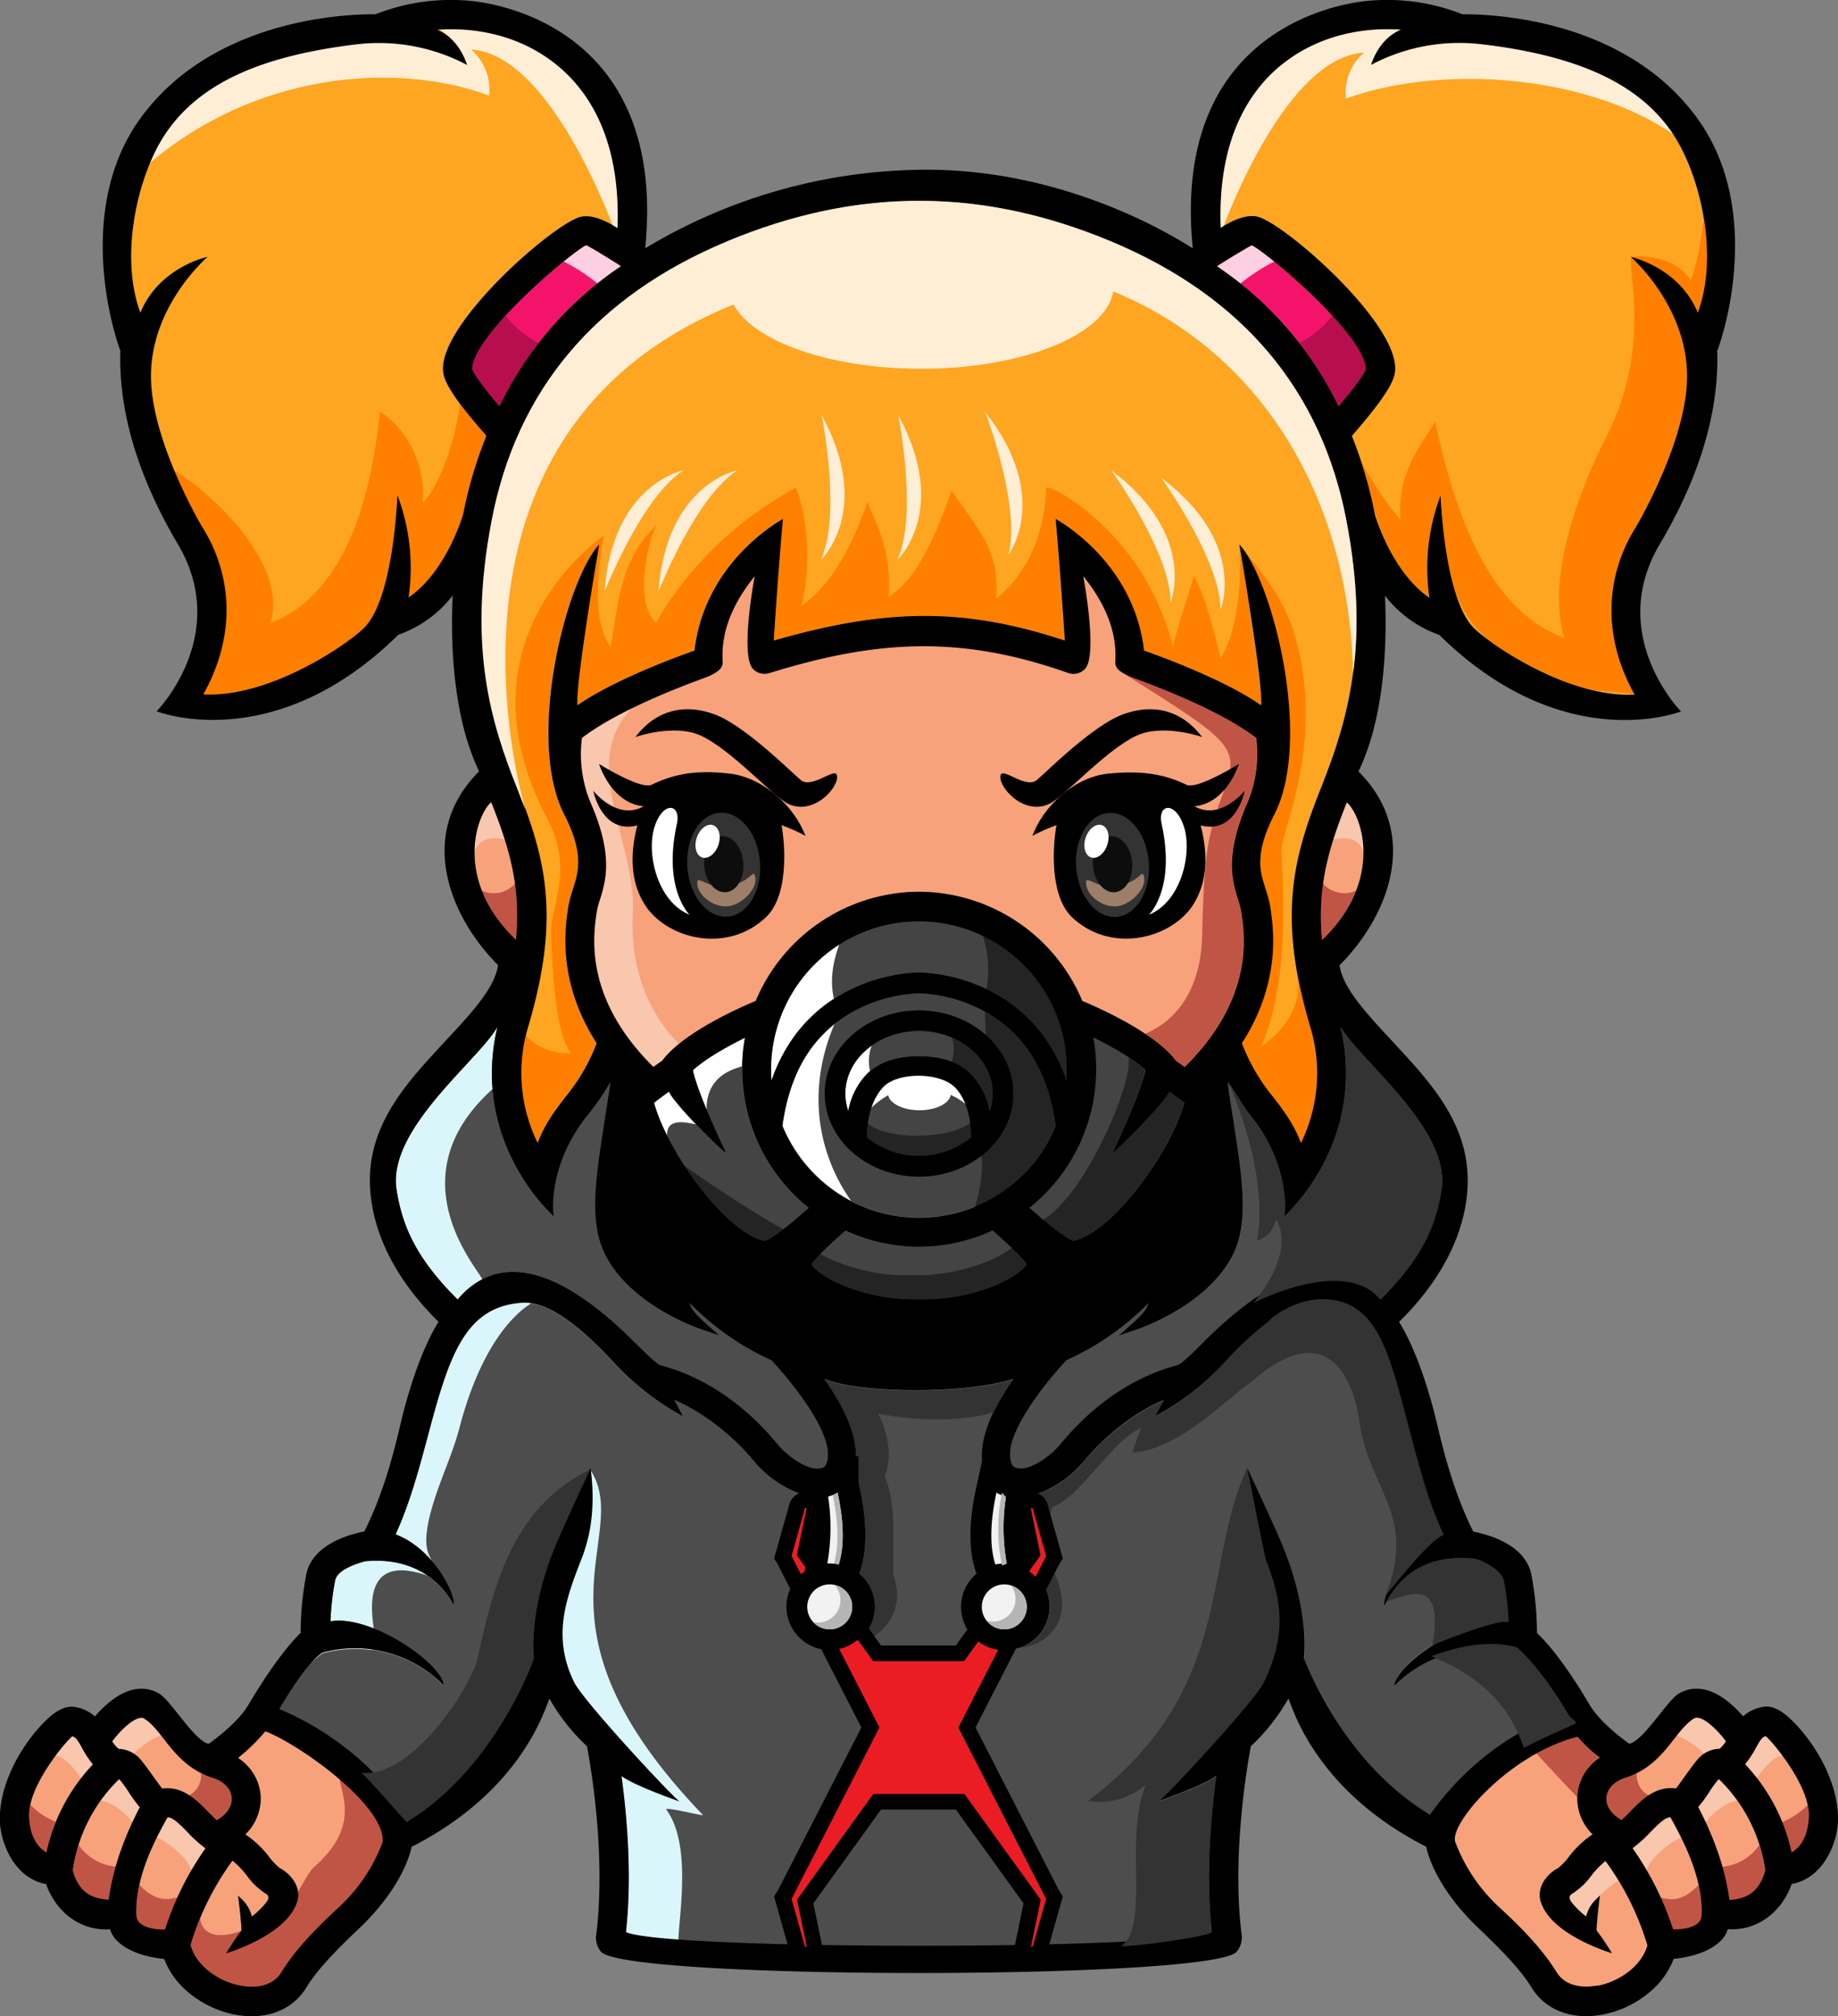 <svg id="Layer_1" data-name="Layer 1" xmlns="http://www.w3.org/2000/svg" viewBox="0 0 466.78 512"><rect x="0" y="0" width="466.78" height="512" fill="#808080" stroke="none"/><defs><style>.cls-1{fill:#f7a27a;}.cls-2{fill:#c15545;}.cls-3{fill:#f9c6ae;}.cls-4{fill:#daf6fb;}.cls-5{fill:#444;}.cls-6{fill:#fff;}.cls-7{fill:#242424;}.cls-8{fill:#fea621;}.cls-9{fill:#ffeed6;}.cls-10{fill:#ff8000;}.cls-11{fill:#4d4d4d;}.cls-12{fill:#f2f2f2;}.cls-13{fill:#b5b5b5;}.cls-14{fill:#f4136b;}.cls-15{fill:#fdd0e1;}.cls-16{fill:#b70e50;}.cls-17{fill:#333;}.cls-18{fill:#9d7e69;}.cls-19{fill:#0d0d0d;}.cls-20{fill:#ec1c24;}</style></defs><path class="cls-1" d="M43.46,444c-1.11-2-1.57-2.67-2.48-3-1.14.73-11.4,12.51-11,20.51.23,4.44,1.77,7.46,4.39,9A47.2,47.2,0,0,1,46.2,448.11,25,25,0,0,1,43.46,444Z" transform="translate(-22.61 -0.06)"/><path class="cls-2" d="M30.29,458.36a11.74,11.74,0,0,0-.3,3.12c.23,4.44,1.77,7.46,4.39,9a46.76,46.76,0,0,1,2.4-7.78A18.57,18.57,0,0,1,30.29,458.36Z" transform="translate(-22.61 -0.06)"/><path class="cls-3" d="M43.46,444c-1.11-2-1.57-2.67-2.48-3a31.32,31.32,0,0,0-4.24,4.91c2.38-.09,6.34,5.42,6.48,5.7.89-1.11,2.23-2.68,3-3.47A25,25,0,0,1,43.46,444Z" transform="translate(-22.61 -0.06)"/><path class="cls-3" d="M83.09,481.46l0-.13c.1.53,2.59,1.75,3.49,5.4,1.43-1,4.11-3.68,4.19-4.57a1.09,1.09,0,0,0-.59-1.18,17.92,17.92,0,0,1-4.88-4.59,22.1,22.1,0,0,0-3.62-3.76c-.91,1.25-2.09,3-3.35,5A21.86,21.86,0,0,1,83.09,481.46Z" transform="translate(-22.61 -0.06)"/><path class="cls-4" d="M117.42,419a31.9,31.9,0,0,0-13,.82c-1.28,1.13-6.45,4.23-13.24,15.72-.49.81-1.31,1.12-1.91,1.9.73.57,4.17,1.35,9.89,4.37C100.1,441,96.94,427.18,117.42,419Z" transform="translate(-22.61 -0.06)"/><path class="cls-1" d="M55.25,455.13a27,27,0,0,0-2.37-3.22,40,40,0,0,0-11.8,23.21c1.59,5.89,5.3,7.22,9.12,7.43,1.25-9.73,5.44-18.82,7.93-23.53A32.36,32.36,0,0,1,55.25,455.13Z" transform="translate(-22.61 -0.06)"/><path class="cls-3" d="M55.25,455.13a27,27,0,0,0-2.37-3.22,37.86,37.86,0,0,0-4.68,5.41c2.86.43,6.09,2.89,8,5.49.68-1.45,1.32-2.73,1.88-3.79A32.36,32.36,0,0,1,55.25,455.13Z" transform="translate(-22.61 -0.06)"/><path class="cls-2" d="M42.56,468.55a39.12,39.12,0,0,0-1.48,6.57c1.59,5.89,5.3,7.22,9.12,7.43A56.14,56.14,0,0,1,52,474.09,12.82,12.82,0,0,1,42.56,468.55Z" transform="translate(-22.61 -0.06)"/><path class="cls-1" d="M70.24,465.38c-2.55-2.61-3.87-3.73-5.08-3.78-2.34,4.29-8.44,14.8-7.9,25,.18,3.31,5.52,3.55,7.22,3.49A77.37,77.37,0,0,1,74.8,469.48,32.81,32.81,0,0,1,70.24,465.38Z" transform="translate(-22.61 -0.06)"/><path class="cls-3" d="M70.24,465.38c-2.55-2.61-3.87-3.73-5.08-3.78-.68,1.24-1.66,3-2.7,5.09,1.82.63,7.61,4.59,8.76,8.39,1.28-2.2,2.52-4.09,3.58-5.6A32.81,32.81,0,0,1,70.24,465.38Z" transform="translate(-22.61 -0.06)"/><path class="cls-2" d="M58,478.71a29.62,29.62,0,0,0-.74,7.91c.18,3.31,5.52,3.55,7.22,3.49a70.54,70.54,0,0,1,3.17-8.19,16,16,0,0,1-2.07.37C62.61,482.6,60.12,480.94,58,478.71Z" transform="translate(-22.61 -0.06)"/><path class="cls-1" d="M52.68,444.18a7.44,7.44,0,0,1,5.11,2.2c1.4,1.3,5.28,7.14,6,7.89,5.18-.74,8.91,3.07,11.71,5.94.7.71,1.4,1.43,2.11,2.07,2.53-1.49,3.93-3.58,3.78-5.73s-1.94-4.07-4.76-5c-6.31-2-9.72-6.4-12.46-9.91-1.69-2.16-3.14-4-5-5.18s-5.79,2.59-8.16,5.8A10,10,0,0,0,52.68,444.18Z" transform="translate(-22.61 -0.06)"/><path class="cls-3" d="M59.22,436.48c-1.7-1.05-5.79,2.59-8.16,5.8a10,10,0,0,0,1.62,1.9,7,7,0,0,1,3.84,1.2,22.87,22.87,0,0,1,6.95-4.64A17.87,17.87,0,0,0,59.22,436.48Z" transform="translate(-22.61 -0.06)"/><path class="cls-2" d="M81.42,456.55c-.16-2.21-1.94-4.07-4.76-5a20,20,0,0,1-3-1.22,5.75,5.75,0,0,1-3,5.63,28.67,28.67,0,0,1,4.82,4.23c.7.71,1.4,1.43,2.11,2.07C80.17,460.79,81.57,458.7,81.42,456.55Z" transform="translate(-22.61 -0.06)"/><path class="cls-2" d="M437.8,483.5c.41,9.48-22,13.17-22.77,13.39,1.06,1.39,1.66,3.69,2.46,5,2.71,4.45,9.19,4,11.46,3.52C433.71,504.48,447.66,499.35,437.8,483.5Z" transform="translate(-22.61 -0.06)"/><path class="cls-5" d="M256.54,272.84c-.14,0-1,0-1.15,0a11.81,11.81,0,0,0-8.86,3.7c-3.49,3.48-3.82,9.43-3.74,12.4a21,21,0,0,0,26.42,0c.08-3-.25-8.92-3.74-12.4A12,12,0,0,0,256.54,272.84Z" transform="translate(-22.61 -0.06)"/><path class="cls-6" d="M265.47,276.54c-3.63-4.21-14.24-5.71-18.94,0a14.64,14.64,0,0,0-2.84,5c.43-.25,5.29-5.68,12.43-5.28,7.82.44,11.5,4.09,11.85,4.29A13.64,13.64,0,0,0,265.47,276.54Z" transform="translate(-22.61 -0.06)"/><path class="cls-7" d="M269.21,288.94a21,21,0,0,1-26.42,0,26.8,26.8,0,0,1,.14-3.63c5.21,4.56,22.17,4.08,26.71-.67A31.27,31.27,0,0,0,269.21,288.94Z" transform="translate(-22.61 -0.06)"/><path class="cls-5" d="M216.86,315.18c.37-.09,2-.69,7.13-4.94,1.51-1.25,2.95-2.49,4-3.44a45,45,0,0,1-16.26-43.19c-4.85,2.38-10.12,5.42-13.23,8.25,1.45,6.48,8.42,21,8.42,21-.43.22-13.31-12.62-14.46-15.57-1.3,1-2.77,2-3.8,2.84,1.57,5.68,5.54,13.24,10.66,20.15C205.63,308.75,212.16,314.3,216.86,315.18Z" transform="translate(-22.61 -0.06)"/><path class="cls-6" d="M211.06,270.84a44.18,44.18,0,0,1,.7-7.23c-4.85,2.38-10.12,5.42-13.23,8.25a92.19,92.19,0,0,0,3.58,11.32C201.29,273.39,208.79,271.6,211.06,270.84Z" transform="translate(-22.61 -0.06)"/><path class="cls-7" d="M196.44,296.09c.92,1.4,1.89,2.8,2.91,4.18,6.28,8.48,12.81,14,17.51,14.91.3-.07,1.43-.49,4.7-3C219.83,311.62,202.84,300.93,196.44,296.09Z" transform="translate(-22.61 -0.06)"/><path class="cls-6" d="M199.36,285.6c-3.2-3.37-6.33-6.93-6.87-8.32-1.3,1-2.77,2-3.8,2.84a47.37,47.37,0,0,0,3.34,8.33C191.78,283.6,197.48,285.26,199.36,285.6Z" transform="translate(-22.61 -0.06)"/><path class="cls-5" d="M256,233.89a37.69,37.69,0,0,0-37.55,37.69c0,1,0,1.94.11,2.9a42.93,42.93,0,0,1,5-10.12A37.9,37.9,0,0,1,237.31,252a43.16,43.16,0,0,1,18.51-5h.36a43.16,43.16,0,0,1,18.51,5,37.9,37.9,0,0,1,13.78,12.37,42.93,42.93,0,0,1,5,10.12c.07-1,.11-1.92.11-2.9A37.69,37.69,0,0,0,256,233.89Z" transform="translate(-22.61 -0.06)"/><path class="cls-6" d="M235.72,239.88a37.77,37.77,0,0,0-17.27,31.7c0,1,0,1.94.11,2.9a42.93,42.93,0,0,1,5-10.12,37.83,37.83,0,0,1,10.85-10.65C232.87,247.25,235.33,241.35,235.72,239.88Z" transform="translate(-22.61 -0.06)"/><path class="cls-7" d="M271.61,237.31v0c0,.18.52.35.7.7a27.6,27.6,0,0,1,.82,13.17c.52.25,1,.51,1.55.79a37.9,37.9,0,0,1,13.78,12.37,42.93,42.93,0,0,1,5,10.12c.07-1,.11-1.92.11-2.9A37.78,37.78,0,0,0,271.61,237.31Z" transform="translate(-22.61 -0.06)"/><path class="cls-5" d="M284,306.8c1.08.95,2.52,2.19,4,3.44,5.17,4.25,6.76,4.85,7.13,4.94,4.7-.88,11.23-6.43,17.51-14.91,5.12-6.91,9.09-14.47,10.66-20.15-1-.83-2.5-1.89-3.8-2.84-1.15,3-14,15.79-14.46,15.57,0,0,7-14.51,8.42-21-3.11-2.83-8.38-5.87-13.23-8.25A45,45,0,0,1,284,306.8Z" transform="translate(-22.61 -0.06)"/><path class="cls-7" d="M319.51,277.28c-1.15,3-14,15.79-14.46,15.57,0,0,7-14.51,8.42-21a35.82,35.82,0,0,0-4.28-3.23c1.28,6.07-10.75,34.74-21.68,41.19l.5.42c5.17,4.25,6.76,4.85,7.13,4.94,4.7-.88,11.23-6.43,17.51-14.91,5.12-6.91,9.09-14.47,10.66-20.15C322.28,279.29,320.81,278.23,319.51,277.28Z" transform="translate(-22.61 -0.06)"/><path class="cls-5" d="M242.8,272.79c3.2-3.18,7.63-4.5,13.2-4.5s10,1.32,13.2,4.5a18.21,18.21,0,0,1,4.74,9.42,13.5,13.5,0,0,0,.76-4.45c0-8.71-8.38-15.86-18.7-15.86s-18.7,7.15-18.7,15.86a13.5,13.5,0,0,0,.76,4.45A18.21,18.21,0,0,1,242.8,272.79Z" transform="translate(-22.61 -0.06)"/><path class="cls-6" d="M244,265.59a15,15,0,0,0-6.74,12.17,13.5,13.5,0,0,0,.76,4.45,18.21,18.21,0,0,1,4.74-9.42c.26-.26.53-.51.81-.74A11.13,11.13,0,0,1,244,265.59Z" transform="translate(-22.61 -0.06)"/><path class="cls-7" d="M264.43,263.61a11.09,11.09,0,0,1-.07,6.05,14.07,14.07,0,0,1,4.84,3.13,18.21,18.21,0,0,1,4.74,9.42,13.5,13.5,0,0,0,.76-4.45C274.7,271.61,270.52,266.24,264.43,263.61Z" transform="translate(-22.61 -0.06)"/><path class="cls-8" d="M341.77,55.07c6.49,1.24,35.81,26.75,35.14,38.95-.11,2-.89,5.19-11,16.66a108.43,108.43,0,0,1,5.86,20c.41,1.36,4.61,14.82,13.86,21.1a51.91,51.91,0,0,1,2.83-26s.85,25.91,8.36,33.62c3.8,3.91,23.74,17.87,40.93,17-9.57-17.15-6-32.58.16-42.33,0,0,12.11-20.21,13.08-36.5,1.14-19.07-14.15-32.19-14.27-32.32s12.3,2.59,17,14.17c5.42-14.61.67-34.85-6.17-45.21-8.92-13.52-25.26-20.1-48.31-22.94a47.88,47.88,0,0,0-28.49,5.19c.6-1.75,2.48-6.81,7.63-8.93-9.5-.73-20.32,1.32-29.2,8-8.34,6.23-17.53,18.53-16.62,42.35C336.53,55.51,339.41,54.62,341.77,55.07Z" transform="translate(-22.61 -0.06)"/><path class="cls-9" d="M369,13.42a13.5,13.5,0,0,0-4.58,11.71c24.63-9.1,64.52-6.21,86.64,11.65-9-21.93-37.77-23.69-51.76-25.41a47.88,47.88,0,0,0-28.49,5.19c.6-1.75,2.48-6.81,7.63-8.93-9.5-.73-20.32,1.32-29.2,8-8.08,6-19.57,16.23-17.1,45.28C332.13,60.62,348,14.68,369,13.42Z" transform="translate(-22.61 -0.06)"/><path class="cls-10" d="M430.21,111.73c-1.63,3.14-16.13,31.56-10.31,50.4-15.15-5.81-25.78-22-32.82-54.94-2.47,4.48-9.86,12.33-8.8,24.89-2.91-3.11-10.43-14-13.15-21.37,2.72,7.34,4.95,14.46,7.45,21.87s6.46,14.73,13,19a49.66,49.66,0,0,1,3.06-25.77c.39,12,1.2,25.16,9.25,34.11,4.7,5.22,11.36,8.49,17.66,11.37a63,63,0,0,0,10.91,3.89c1.22.31,11.12.94,11.31,1.28-9.57-17.15-6-32.58.16-42.33,0,0,12.12-20.21,13.08-36.5C452.1,79.3,438,66.45,436.81,65.42,436.56,72.19,441.48,90.06,430.21,111.73Z" transform="translate(-22.61 -0.06)"/><path class="cls-10" d="M436.73,65.35l.08.07v0Z" transform="translate(-22.61 -0.06)"/><path class="cls-10" d="M454.94,82.36c-.69-1.69,6.25-14.18,1.05-31.52-.14-.45-1.49,14.58-4,20.34-5-7.22-15.13-6-15.14-5.8C437.89,65.84,450.4,71.28,454.94,82.36Z" transform="translate(-22.61 -0.06)"/><path class="cls-1" d="M364.64,203.78c-4.51,11.39-7.58,21.12-6.28,35C374.55,223.19,368.13,206.58,364.64,203.78Z" transform="translate(-22.61 -0.06)"/><path class="cls-3" d="M368.88,216.39c0-6.41-2.5-11.22-4.24-12.61-1.29,3.25-2.45,6.36-3.44,9.48C365,212.46,367.77,213.12,368.88,216.39Z" transform="translate(-22.61 -0.06)"/><path class="cls-2" d="M358.36,238.81A35.32,35.32,0,0,0,367,226.24a7.28,7.28,0,0,1-8.42-1.79A62.27,62.27,0,0,0,358.36,238.81Z" transform="translate(-22.61 -0.06)"/><path class="cls-5" d="M256,309.27A37.67,37.67,0,0,0,290.7,286c-1.83-13.81-8-23.63-18.3-29.21a38,38,0,0,0-16.4-4.47,38,38,0,0,0-16.4,4.47c-10.32,5.58-16.47,15.4-18.3,29.21A37.67,37.67,0,0,0,256,309.27Zm-.13-52.65h.26c13.18.06,23.85,9.56,23.85,21.14s-10.67,21.09-23.85,21.15h-.26c-13.18-.07-23.85-9.56-23.85-21.15S242.69,256.69,255.87,256.62Z" transform="translate(-22.61 -0.06)"/><path class="cls-7" d="M290.7,286c-1.81-13.68-7.87-23.44-18-29,.09,2,.19,3.95.28,5.92a19.93,19.93,0,0,1,7,14.93c0,5.85-3.91,11.14-8.3,15,1.11,4.82-1.05,12.76-1.65,14.27A40.15,40.15,0,0,0,290.7,286Z" transform="translate(-22.61 -0.06)"/><path class="cls-6" d="M235.34,258.29c-7.75,6.42-12.59,16.77-14,27.67A38,38,0,0,0,238.72,305C238.38,304.15,222.84,285.23,235.34,258.29Z" transform="translate(-22.61 -0.06)"/><path class="cls-11" d="M348.76,309s2-12.47-8.67-25.76a60.64,60.64,0,0,1-5.73-8.35c.47,3.33,1,6.56,1.47,9.7,2.21,14.14,4,25.31.16,33.53-6.06,13.09-23.58,19.19-24.32,19.45l-4.93,1.68,3.88-3.47c2.28-2.05,3.27-3.44,3.66-4.77a69,69,0,0,1-20.82,14.56c-1.76,1.91-3.75,4.19-5.68,6.69-6.47,8.37-10.06,15.67-8.13,19.82.44,1,2.14,1.14,3.53.8,2.79-.69,6.46-3.26,8.8-6.1,3.88-4.72,14.09-15.94,29.76-20,1.15-.5,4.34-3.7,6.69-6,11.09-11.08,30.82-27,44.74-10.66,10.05-10,14-18,15.52-27.92,2.36-15.37-21-32.94-25.63-41.3C370,290.45,348.76,309,348.76,309Z" transform="translate(-22.61 -0.06)"/><path class="cls-12" d="M276.18,379.11c-1.16,5.27-2.11,12.62-.29,18.25a11.13,11.13,0,0,1,2.89-.22,51.82,51.82,0,0,1-.2-17A8.54,8.54,0,0,1,276.18,379.11Z" transform="translate(-22.61 -0.06)"/><path class="cls-13" d="M278.78,397.14a51.82,51.82,0,0,1-.2-17c-.38-.09-.64-.86-1-1a45.07,45.07,0,0,0,0,18.47A3.31,3.31,0,0,0,278.78,397.14Z" transform="translate(-22.61 -0.06)"/><path class="cls-1" d="M434.36,462.28c.71-.64,1.41-1.36,2.11-2.07,2.8-2.87,6.53-6.68,11.71-5.94.75-.75,4.63-6.59,6-7.89a7.44,7.44,0,0,1,5.11-2.2,9.56,9.56,0,0,0,1.61-1.9c-2.36-3.21-6.45-6.85-8.15-5.8s-3.29,3-5,5.18c-2.74,3.51-6.15,7.88-12.46,9.91-2.82.91-4.6,2.77-4.76,5S431.83,460.79,434.36,462.28Z" transform="translate(-22.61 -0.06)"/><circle class="cls-12" cx="278.16" cy="408.12" r="5.71" transform="translate(-167.32 663.23) rotate(-86.83)"/><path class="cls-13" d="M283.87,408.12a5.71,5.71,0,0,1-10.23,3.48,5.7,5.7,0,0,0,7.37-5.46,5.63,5.63,0,0,0-1.19-3.48A5.7,5.7,0,0,1,283.87,408.12Z" transform="translate(-22.61 -0.06)"/><path class="cls-5" d="M276.22,326.07c4.45-2,6.64-4.14,7.09-4.85-.54-1.22-4.54-5.1-8.63-8.67a44.75,44.75,0,0,1-18.54,4.12h-.28a44.75,44.75,0,0,1-18.54-4.12c-4.09,3.57-8.09,7.45-8.63,8.67.45.71,2.64,2.82,7.09,4.85a48.06,48.06,0,0,0,20,3.92h.42A48.06,48.06,0,0,0,276.22,326.07Z" transform="translate(-22.61 -0.06)"/><path class="cls-7" d="M283.32,321.22c-.46.71-2.65,2.82-7.1,4.85A48.11,48.11,0,0,1,256.28,330h-.49a48.06,48.06,0,0,1-20-3.92c-4.45-2-6.64-4.14-7.1-4.85a14.73,14.73,0,0,1,2.28-2.74,30.61,30.61,0,0,0,2.89,1.49,47.77,47.77,0,0,0,20,3.93h.49A47.84,47.84,0,0,0,274.28,320a26.88,26.88,0,0,0,5.2-3A23.15,23.15,0,0,1,283.32,321.22Z" transform="translate(-22.61 -0.06)"/><path class="cls-14" d="M362.56,103.25c5.57-6.53,6.71-8.83,6.94-9.46-.38-9.15-26.8-30.89-29-31.43-.33,0-8.13,4.78-8.82,5.32A89.83,89.83,0,0,1,362.56,103.25Z" transform="translate(-22.61 -0.06)"/><path class="cls-15" d="M340.49,62.36c-.33,0-8.13,4.78-8.82,5.32,1.41,1,3.48,2.45,5.94,4.4a47.55,47.55,0,0,1,8.62-5.6C343.27,64.07,341.06,62.5,340.49,62.36Z" transform="translate(-22.61 -0.06)"/><path class="cls-16" d="M369.5,93.79c-.14-3.37-3.82-8.46-8.53-13.57a24.78,24.78,0,0,1-8.35,6.94,86.71,86.71,0,0,1,9.94,16.09C368.13,96.72,369.27,94.42,369.5,93.79Z" transform="translate(-22.61 -0.06)"/><path class="cls-1" d="M174.17,231.59c-.93,6.11-3.32,21.95,14.37,39.42l2.26-1.63c5.26-7.09,19.61-13.44,23.73-15.16a45.15,45.15,0,0,1,41.33-27.73h.28a45.15,45.15,0,0,1,41.33,27.73c4.12,1.72,18.47,8.07,23.73,15.16l2.26,1.63c17.69-17.47,15.3-33.31,14.37-39.42a21.47,21.47,0,0,0-.81-3.11c-1.46-4.71-3.46-11.16,2.35-24.51a32,32,0,0,0,2.23-16.54c-10.65-8.18-30.91-15.11-32-15.56-3.73-1.63-3.85-2.76-3.77-4.16.42-8.28-3.41-15.45-8.17-21.39.26,1.47,3.6,19.69.55,23.47a4,4,0,0,1-4.4,1.13c-26.79-9.45-47.94-8.61-75.72,0a4.06,4.06,0,0,1-4.4-1.13c-3.05-3.78.29-22,.55-23.47-4.76,5.94-8.59,13.11-8.17,21.39.08,1.4,0,2.53-3.77,4.16-1,.45-21.3,7.38-31.95,15.56A32,32,0,0,0,172.63,204c5.81,13.35,3.81,19.8,2.35,24.51A21.47,21.47,0,0,0,174.17,231.59Z" transform="translate(-22.61 -0.06)"/><path class="cls-1" d="M174.17,231.59c-.93,6.11-3.32,21.95,14.37,39.42l2.26-1.63c5.26-7.09,19.61-13.44,23.73-15.16a45.15,45.15,0,0,1,41.33-27.73h.28a45.15,45.15,0,0,1,41.33,27.73c4.12,1.72,18.47,8.07,23.73,15.16l2.26,1.63c17.69-17.47,15.3-33.31,14.37-39.42a21.47,21.47,0,0,0-.81-3.11c-1.46-4.71-3.46-11.16,2.35-24.51a32,32,0,0,0,2.23-16.54c-10.65-8.18-30.91-15.11-32-15.56-3.73-1.63-3.85-2.76-3.77-4.16.42-8.28-3.41-15.45-8.17-21.39.26,1.47,3.6,19.69.55,23.47a4,4,0,0,1-4.4,1.13c-26.79-9.45-47.94-8.61-75.72,0a4.06,4.06,0,0,1-4.4-1.13c-3.05-3.78.29-22,.55-23.47-4.76,5.94-8.59,13.11-8.17,21.39.08,1.4,0,2.53-3.77,4.16-1,.45-21.3,7.38-31.95,15.56A32,32,0,0,0,172.63,204c5.81,13.35,3.81,19.8,2.35,24.51A21.47,21.47,0,0,0,174.17,231.59Z" transform="translate(-22.61 -0.06)"/><path class="cls-3" d="M183.33,231.63c.9-17.37-14-38.14-.11-51.78a78,78,0,0,0-12.82,7.58A32,32,0,0,0,172.63,204c5.81,13.35,3.81,19.8,2.35,24.51a21.47,21.47,0,0,0-.81,3.11c-.93,6.11-3.32,21.95,14.37,39.42l2.26-1.63a24.3,24.3,0,0,1,4.24-4.25C190,260.1,182.33,249.42,183.33,231.63Z" transform="translate(-22.61 -0.06)"/><path class="cls-2" d="M341.6,187.43c-10.65-8.18-30.91-15.11-32-15.56a17.24,17.24,0,0,1-1.78-.89c27.23,17.24,29.77,18.59,25.76,29.56s-5.11,14.16-5.67,36.77c-.29,17.05-9.41,23.18-14.47,25.28a31.54,31.54,0,0,1,7.71,6.79l2.26,1.63c17.69-17.47,15.3-33.31,14.37-39.42a21.47,21.47,0,0,0-.81-3.11c-1.46-4.71-3.46-11.16,2.35-24.51A32,32,0,0,0,341.6,187.43Z" transform="translate(-22.61 -0.06)"/><path class="cls-1" d="M209.8,160.73a2.11,2.11,0,0,1,0,.26A.58.58,0,0,0,209.8,160.73Z" transform="translate(-22.61 -0.06)"/><path class="cls-1" d="M90.19,438.78a48.86,48.86,0,0,1-7.14,7.73A12.55,12.55,0,0,1,88.8,456a12.78,12.78,0,0,1-3.88,9.9A25.22,25.22,0,0,1,91,471.66a15,15,0,0,0,2.7,2.81c3.09,1.67,5.44,5,4.44,8.43-2.57,8.69-18,13.09-18.11,13.22s2.56-4.15,3.91-5.75c.08-1.61-.85-9-.85-9,.1.53,2.59,1.75,3.49,5.4,1.43-1,4.11-3.68,4.19-4.57a1.09,1.09,0,0,0-.59-1.18,17.92,17.92,0,0,1-4.88-4.59,22.1,22.1,0,0,0-3.62-3.76A69.89,69.89,0,0,0,71,494.1c1.52,5.41,7.3,9.22,12.59,10.26,2.27.44,7.84,1,10.54-3.45,3-4.87,7.63-10.13,14.67-16.55,6.21-5.66,11.15-13.39,12.43-17C121.25,455,91.72,440,90.19,438.78Z" transform="translate(-22.61 -0.06)"/><path class="cls-2" d="M108.72,450.68c0,4.26,6,12.71-6.34,23.51-1.41,1.23-3,4.62-4.09,6.26.12.8-1.2,1.83-1.44,2.66-2.57,8.69-12.81,7.13-12.93,7.26s-11,4.48-10.6-5c-9.86,15.85,5.52,18.05,10.28,19,2.27.44,7.84,1,10.54-3.45,3-4.87,7.63-10.13,14.67-16.55,6.21-5.66,11.15-13.39,12.43-17C121.24,461.83,115.37,455.78,108.72,450.68Z" transform="translate(-22.61 -0.06)"/><path class="cls-11" d="M419.93,436.75c-6.8-11.48-11.11-15.78-12.39-16.91A31.73,31.73,0,0,0,376.73,428c.16-5.14,18.19-18,28.73-16.21a67.67,67.67,0,0,0-1.19-10.43c-.52-2.4-4.49-4-7.67-4.83-16.94-1.55-22.4,11.17-22.4,11.17-.76-2.34,4.93-14.31,14.73-18-3.73-8.16-6-16.87-8.29-25.34-5.33-20.1-9.34-32.47-23.76-33.49-7.68-.54-16.9,8.22-23.21,15A68.64,68.64,0,0,1,316,359.83c.08-.16.92-1.91,2.21-4.18-7.06,3-14.66,8.75-20.47,15.81a27.52,27.52,0,0,1-8.47,6.7,21.2,21.2,0,0,1-5.28,1.93c-.76,4.79-1.29,12.22.81,19.23a11,11,0,1,1-13.65.38c-3.3-9.16-.34-21.55,1.17-26.7-1.23-6.17,1.37-13.79,7.73-22.7-12.54,4-39.29,3.69-48,0,6.36,8.91,9,16.53,7.73,22.7,1.51,5.15,4.47,17.54,1.17,26.7a11,11,0,1,1-13.65-.38c2.1-7,1.57-14.44.81-19.23a21.2,21.2,0,0,1-5.28-1.93,27.52,27.52,0,0,1-8.47-6.7c-5.81-7.06-13.41-12.86-20.47-15.81,1.29,2.27,2.13,4,2.21,4.18A68.64,68.64,0,0,1,178.33,346c-6.31-6.8-15.53-15.56-23.21-15-14.42,1-18.43,13.39-23.76,33.49-2.25,8.47-4.56,17.18-8.29,25.34,9.8,3.66,15.49,15.63,14.73,18,0,0-5.46-12.72-22.4-11.17-3.18.8-7.15,2.43-7.67,4.83a67.67,67.67,0,0,0-1.19,10.43c10.54-1.77,28.57,11.07,28.73,16.21a31.73,31.73,0,0,0-30.81-8.19c-1.28,1.13-6.45,4.23-13.24,15.72-.49.81-1.31,1.12-1.91,1.9,1.53,1.2,15.12,3.33,36.58,25.32,22.63-13.62,32.33-41.48,32.35-41.55s-1.69-11.38,5.42-28.55c2.65-6.38,9-19.77,9-19.77,1,7.41.69,15.44-2.07,22.47-4.06,10.36-7.89,20.14-2.13,31.94,2.41,4.95,25.86,30.08,26.8,30.28,0,0-11.69-4.06-14.76-6.48,1.34,9.75,2.75,25.07,1.14,39.68,9.84,4.65,139,4.65,148.8,0-1.61-14.61-.2-29.93,1.14-39.68-3.07,2.42-14.76,6.48-14.76,6.48.94-.2,24.39-25.33,26.8-30.28,5.76-11.8,1.93-21.58-2.13-31.94-2.76-7-3.08-15.06-2.07-22.47,0,0,6.31,13.39,9,19.77,7.11,17.17,5.42,28.55,5.42,28.55s8.88,29.2,31.51,42.82c.43-1.31,25.2-19.07,36.05-25.22A20.92,20.92,0,0,1,419.93,436.75Z" transform="translate(-22.61 -0.06)"/><path class="cls-4" d="M132.08,383.79c2.12-7.75,5.36-14,7.28-21.37,5.53-21.09,14.2-29,18.18-31.37a11,11,0,0,0-2.42-.12c-14.42,1-18.43,13.39-23.76,33.49-2.25,8.47-4.56,17.18-8.29,25.34a23.05,23.05,0,0,1,9.1,6.61C131.84,394.89,129.47,393.37,132.08,383.79Z" transform="translate(-22.61 -0.06)"/><path class="cls-4" d="M131.14,400.17c-3.51-2.39-8.61-4.26-15.74-3.61-3.18.8-7.15,2.43-7.67,4.83a67.67,67.67,0,0,0-1.19,10.43c3.21-.54,7.12.28,11,1.82C115.06,397.76,123.07,397.41,131.14,400.17Z" transform="translate(-22.61 -0.06)"/><path class="cls-4" d="M191.84,459.63c-.66-.89,8.28,1.41,9.34,1.41-47-48.86-17.85-70.31-28.47-87.43-.2,4.32-.6,17.8-2.16,21.77-4.06,10.36-7.89,20.14-2.13,31.94,2.41,4.95,25.86,30.08,26.8,30.28,0,0-11.69-4.06-14.76-6.48,1.34,9.75,2.75,25.07,1.14,39.68-.12,1.1,12.63,3.48,13.32,3.29C194.4,489.87,198.89,469.14,191.84,459.63Z" transform="translate(-22.61 -0.06)"/><path class="cls-1" d="M430.34,472.63a22.1,22.1,0,0,0-3.62,3.76,17.92,17.92,0,0,1-4.88,4.59,1.09,1.09,0,0,0-.59,1.18c.08.89,2.76,3.55,4.19,4.57.9-3.65,3.39-4.87,3.49-5.4,0,0-.93,7.43-.85,9,1.35,1.6,3.91,5.75,3.91,5.75s-15.54-4.53-18.11-13.22c-1-3.4,1.35-6.76,4.44-8.43a15,15,0,0,0,2.7-2.81,25.22,25.22,0,0,1,6.06-5.74,12.78,12.78,0,0,1-3.88-9.9,12.55,12.55,0,0,1,5.75-9.51,45.48,45.48,0,0,1-7.63-7.68C410.47,445,399.73,451.68,391.4,461a30.19,30.19,0,0,0-.09,8c1.27,3.61,5.67,9.65,11.88,15.31,7,6.42,11.7,11.68,14.67,16.55,2.7,4.45,8.27,3.89,10.54,3.45,5.29-1,11.07-4.85,12.59-10.26A69.89,69.89,0,0,0,430.34,472.63Z" transform="translate(-22.61 -0.06)"/><path class="cls-2" d="M413.38,446c3.32,3.64,6.5,7,9.8,10.45,0-.14,0-.29,0-.44a12.55,12.55,0,0,1,5.75-9.51,45.48,45.48,0,0,1-7.63-7.68c-3.17,1.79-6.33,3.64-9.43,5.58A16.12,16.12,0,0,1,413.38,446Z" transform="translate(-22.61 -0.06)"/><path class="cls-8" d="M147.45,132.29c-6.15,32.21-.14,51.31,6.54,68.12,3.73,9.38,6.37,17.54,7.11,26.88.81,10-.66,20.81-4.6,34a40.38,40.38,0,0,0,2.55,29.06c1.84-4.9,4.44-8.29,7-11.61a48.73,48.73,0,0,0,8-13.73c-10.08-15.67-8-29.27-7.23-34.51a28.5,28.5,0,0,1,1.06-4.19c1.3-4.2,3.33-8.86-2.06-19.37-9.83-19.13.43-59.41,8.85-68.57,0,0-6.19,36.05-5.51,40.81,10.52-7.27,28.91-13.57,29.74-13.89,2.62-22.89,22.43-33.4,22.43-33.4s-1.06,11.31-2.33,30.87c28.57-8.22,48.32-8.46,73.94,0-1.27-19.56-2.33-30.87-2.33-30.87s19.81,10.51,22.43,33.4c.83.32,19.22,6.62,29.74,13.89.68-4.76-5.51-40.81-5.51-40.81,8.42,9.16,18.68,49.44,8.85,68.57-5.39,10.51-3.36,15.17-2.06,19.37a28.5,28.5,0,0,1,1.06,4.19c.79,5.24,2.85,18.84-7.23,34.51a48.73,48.73,0,0,0,8,13.73c2.55,3.32,5.15,6.71,7,11.61a40.38,40.38,0,0,0,2.55-29.06c-3.94-13.17-5.41-24-4.6-34,.74-9.34,3.38-17.5,7.11-26.88,6.68-16.81,12.69-35.91,6.54-68.12C358.19,99,338,75.27,304.8,61.39c-32.15-13.44-63.86-14.07-97.6,0C174,75.25,153.81,99,147.45,132.29Z" transform="translate(-22.61 -0.06)"/><path class="cls-8" d="M246.61,51.54l.12-.08-.75.06A.91.91,0,0,0,246.61,51.54Z" transform="translate(-22.61 -0.06)"/><path class="cls-8" d="M189.55,158.26v-.34A1,1,0,0,0,189.55,158.26Z" transform="translate(-22.61 -0.06)"/><path class="cls-10" d="M356.39,262.52a97,97,0,0,0-4.4-14.67c1.67,7-3.23,14-9.17,18.07,5.29-12,6.46-27.5,5.23-49.67-.29-5.17,11.27-27,3.44-54.63-2.55-9-8.21-16.1-14.19-23.27.19.23,1.43,19.21-4.74,28.89,0-.42-3.53-15.67-6.76-20.79,0,.34-5.39,16.48-5.23,18.15-7.42-29.94-32.07-41.91-32.21-40.65-.24,2.27-.11,17.74-12.79,28.21,1.09-12.63-4.91-17.91-11.29-27.48-4.93,13.86-9.45,22.8-16.07,27,1.22-12.77-4.52-20.91-5.28-24.3-4.23,12.91-10.58,22.43-16.81,26.54,4-16-1.15-30.15-1.5-30-1.06.88-22.17,10.89-35.39,34.29-6-5-1.65-23,.32-24.87-10.11,8.72-10.11,22.89-11.91,31-4.11-6.1-3.85-16-1.72-28.2,0,0-38.52,25.68-14.5,71.45,7.18,13.68,1,21.94,1.19,29.43.17,7.64,1,26,5.11,30.58-11.13.05-13.78-8.19-13.78-8.19-.18.53-2.37,18.81,2.21,27.56.18.4,2.72,3,2.9,3.34,1.84-4.9,4.44-8.29,7-11.61a48.73,48.73,0,0,0,8-13.73c-10.08-15.67-8-29.27-7.23-34.51a28.5,28.5,0,0,1,1.06-4.19c1.3-4.2,3.33-8.86-2.06-19.37-9.83-19.13.43-59.41,8.85-68.57,0,0-6.19,36.05-5.51,40.81,10.52-7.27,28.91-13.57,29.74-13.89,2.62-22.89,22.43-33.4,22.43-33.4s-1.06,11.31-2.33,30.87c28.57-8.22,48.32-8.46,73.94,0-1.27-19.54-2.33-30.85-2.33-30.87.12,1.24,10,7.79,11.2,9.14a44.11,44.11,0,0,1,11.28,24.35A152.17,152.17,0,0,1,343,179.05c-1.3-13.65-3.5-27.11-5.62-40.65,6.81,9.36,9.44,21.06,11.27,32.5,1.65,10.37,2.73,21.25-.72,31.17-1.7,4.9-4.49,9.51-5,14.67-.55,5.34,1.4,10.59,2.31,15.88a42.16,42.16,0,0,1-5.7,29.21A11.12,11.12,0,0,0,337.9,265c-.65,2.69,1,5.35,2.58,7.63L353.15,291c3.69-6.46,4.81-14.17,4.23-21.59A57.93,57.93,0,0,0,356.39,262.52Z" transform="translate(-22.61 -0.06)"/><path class="cls-1" d="M459.12,451.91a27,27,0,0,0-2.37,3.22,32.36,32.36,0,0,1-2.88,3.89c2.49,4.71,6.68,13.8,7.93,23.53,3.82-.21,7.53-1.54,9.12-7.43A40,40,0,0,0,459.12,451.91Z" transform="translate(-22.61 -0.06)"/><path class="cls-1" d="M471,441c-.91.31-1.37,1-2.48,3a25,25,0,0,1-2.74,4.16,47.2,47.2,0,0,1,11.82,22.41c2.62-1.58,4.16-4.6,4.39-9C482.42,453.48,472.16,441.7,471,441Z" transform="translate(-22.61 -0.06)"/><path class="cls-1" d="M441.76,465.38a32.81,32.81,0,0,1-4.56,4.1,77.37,77.37,0,0,1,10.32,20.63c1.7.06,7-.18,7.22-3.49.54-10.22-5.56-20.73-7.9-25C445.63,461.65,444.31,462.77,441.76,465.38Z" transform="translate(-22.61 -0.06)"/><path class="cls-8" d="M135.09,94c-.67-12.2,28.65-37.71,35.14-38.95,2.36-.45,5.24.44,9.15,2.87.91-23.82-8.28-36.12-16.62-42.35-8.88-6.64-19.7-8.69-29.2-8,5.15,2.12,7,7.18,7.63,8.93a47.88,47.88,0,0,0-28.49-5.19c-23,2.84-39.39,9.42-48.31,22.94-6.84,10.36-11.59,30.6-6.17,45.21,4.75-11.58,17-14.17,17-14.17S59.86,78.6,61,97.67c1,16.29,13,36.45,13.08,36.5,6.14,9.75,9.73,25.18.16,42.33,17.19.83,37.13-13.13,40.93-17,7.51-7.71,8.36-33.62,8.36-33.62a51.91,51.91,0,0,1,2.83,26c9.25-6.28,13.45-19.74,13.86-21.1a108.43,108.43,0,0,1,5.86-20C136,99.21,135.2,96.05,135.09,94Z" transform="translate(-22.61 -0.06)"/><path class="cls-9" d="M142.24,12.63a13.51,13.51,0,0,1,4.58,11.71c-24.63-9.1-62.89-5.81-90.95,21.45C68.1,15.5,98,12.31,111.94,10.59a47.92,47.92,0,0,1,28.49,5.18C139.83,14,138,9,132.8,6.85c9.5-.73,20.32,1.32,29.2,8,8.08,6,19.91,16.84,17.44,45.9C179.45,60.44,163.25,13.89,142.24,12.63Z" transform="translate(-22.61 -0.06)"/><path class="cls-10" d="M138.19,91c4.55,6.37-1.88,30.52-8.22,36.75,1.06-12.57-7.28-21.37-10.92-23.09-2.93,29.93-12.61,47.8-27.75,53.61C97.11,139.42,64.49,116,64.42,119a128.23,128.23,0,0,0,8.15,16.86c6.15,9.75,9.74,25.18.17,42.33.19-.34,10.09-1,11.3-1.28A63.07,63.07,0,0,0,95,173c6.29-2.88,15.41-6.48,20.1-11.7,8-8.95,8.53-18.61,8.92-30.64,3.29,8.11,2.24,14,1,22.63,6.53-4.31,11.93-8.4,14.43-15.82,1.89-5.59,12.74-15.23,10.1-29.59C148.6,103.2,141.84,96.11,138.19,91Z" transform="translate(-22.61 -0.06)"/><path class="cls-1" d="M153.64,238.81c1.3-13.91-1.77-23.64-6.28-35C143.87,206.58,137.45,223.19,153.64,238.81Z" transform="translate(-22.61 -0.06)"/><path class="cls-3" d="M143.12,216.4c0-6.4,2.5-11.22,4.24-12.61,1.29,3.25,2.45,6.37,3.44,9.48C147,212.47,144.23,213.13,143.12,216.4Z" transform="translate(-22.61 -0.06)"/><path class="cls-2" d="M153.64,238.82A35.29,35.29,0,0,1,145,226.26a7.25,7.25,0,0,0,8.41-1.8A61.71,61.71,0,0,1,153.64,238.82Z" transform="translate(-22.61 -0.06)"/><path class="cls-14" d="M142.5,93.79c.23.63,1.37,2.93,6.94,9.46a89.83,89.83,0,0,1,30.89-35.57c-.69-.54-8.49-5.27-8.82-5.32C169.3,62.9,142.88,84.64,142.5,93.79Z" transform="translate(-22.61 -0.06)"/><path class="cls-15" d="M171.51,62.36c.33,0,8.13,4.78,8.82,5.32-1.41,1-3.48,2.45-5.94,4.4a47.55,47.55,0,0,0-8.62-5.6C168.73,64.07,170.94,62.5,171.51,62.36Z" transform="translate(-22.61 -0.06)"/><path class="cls-16" d="M142.5,93.79c.14-3.37,3.82-8.46,8.53-13.57a24.78,24.78,0,0,0,8.35,6.94,86.71,86.71,0,0,0-9.94,16.09C143.87,96.72,142.73,94.42,142.5,93.79Z" transform="translate(-22.61 -0.06)"/><path class="cls-11" d="M183.57,340.72c2.35,2.34,5.54,5.54,6.69,6,15.66,4.06,25.88,15.28,29.76,20,2.34,2.84,6,5.41,8.8,6.1,1.39.34,3.09.16,3.53-.8,1.93-4.15-1.66-11.45-8.13-19.82-1.93-2.5-3.92-4.78-5.68-6.69A69,69,0,0,1,197.72,331c.39,1.33,1.38,2.72,3.66,4.77l3.88,3.47-4.93-1.68c-.74-.26-18.26-6.36-24.32-19.45-3.8-8.22-2-19.39.16-33.53.5-3.14,1-6.37,1.47-9.7a60.64,60.64,0,0,1-5.73,8.35C161.2,296.51,163.24,309,163.24,309s-21.28-18.53-14.3-48.14c-4.65,8.36-28,25.93-25.63,41.3,1.53,9.88,5.47,17.94,15.52,27.92C152.75,313.71,172.48,329.64,183.57,340.72Z" transform="translate(-22.61 -0.06)"/><path class="cls-4" d="M147.7,276.62a50.59,50.59,0,0,1,1.24-15.78c-4.65,8.36-28,25.93-25.63,41.3,1.53,9.88,5.47,17.94,15.52,27.92a20.83,20.83,0,0,1,6.26-5.13C143.71,321.85,123,298.91,147.7,276.62Z" transform="translate(-22.61 -0.06)"/><path class="cls-2" d="M481.81,458.3a13.88,13.88,0,0,1,.21,3.43c-.23,4.45-1.88,7.5-4.49,9.07a50.09,50.09,0,0,0-2.34-8A19.49,19.49,0,0,0,481.81,458.3Z" transform="translate(-22.61 -0.06)"/><path class="cls-3" d="M468.51,444c1.11-2,1.56-2.67,2.47-3a30.58,30.58,0,0,1,4.25,4.91c-2.38-.09-6.34,5.42-6.48,5.7-.89-1.11-2.23-2.68-3-3.47A24.08,24.08,0,0,0,468.51,444Z" transform="translate(-22.61 -0.06)"/><path class="cls-3" d="M428.88,481.5v-.13c-.09.53-2.59,1.75-3.49,5.4-1.42-1-4.1-3.68-4.19-4.57a1.11,1.11,0,0,1,.6-1.18,17.74,17.74,0,0,0,4.87-4.59,22.52,22.52,0,0,1,3.63-3.76c.91,1.25,2.08,3,3.35,5A22.16,22.16,0,0,0,428.88,481.5Z" transform="translate(-22.61 -0.06)"/><path class="cls-3" d="M456.71,455.17a26,26,0,0,1,2.38-3.22,37.52,37.52,0,0,1,4.67,5.42c-2.86.42-6.08,2.88-8,5.48-.68-1.45-1.33-2.73-1.88-3.79A32.29,32.29,0,0,0,456.71,455.17Z" transform="translate(-22.61 -0.06)"/><path class="cls-2" d="M469.41,468.59a39.12,39.12,0,0,1,1.48,6.57c-1.59,5.89-5.3,7.22-9.12,7.43a56.14,56.14,0,0,0-1.79-8.46A12.84,12.84,0,0,0,469.41,468.59Z" transform="translate(-22.61 -0.06)"/><path class="cls-3" d="M441.73,465.42c2.55-2.61,3.87-3.73,5.08-3.78.67,1.24,1.66,3,2.7,5.1-1.82.63-7.61,4.58-8.76,8.38-1.29-2.2-2.53-4.09-3.58-5.59A33.52,33.52,0,0,0,441.73,465.42Z" transform="translate(-22.61 -0.06)"/><path class="cls-2" d="M454,478.75a29.23,29.23,0,0,1,.75,7.91c-.18,3.31-5.53,3.55-7.22,3.49a69.68,69.68,0,0,0-3.17-8.18,17.91,17.91,0,0,0,2.07.36C449.36,482.64,451.84,481,454,478.75Z" transform="translate(-22.61 -0.06)"/><path class="cls-3" d="M452.75,436.53c1.69-1.06,5.79,2.58,8.15,5.79a9.28,9.28,0,0,1-1.61,1.9,6.93,6.93,0,0,0-3.84,1.2,22.8,22.8,0,0,0-7-4.64A18,18,0,0,1,452.75,436.53Z" transform="translate(-22.61 -0.06)"/><path class="cls-2" d="M430.55,456.59c.16-2.21,1.94-4.07,4.76-5a19,19,0,0,0,3-1.22,5.71,5.71,0,0,0,3,5.63,28.67,28.67,0,0,0-4.82,4.23c-.7.71-1.41,1.43-2.11,2.07C431.79,460.83,430.39,458.74,430.55,456.59Z" transform="translate(-22.61 -0.06)"/><path class="cls-12" d="M236.11,397.36c1.82-5.63.86-13-.29-18.25a8.54,8.54,0,0,1-2.4,1,51.82,51.82,0,0,1-.2,17A11.13,11.13,0,0,1,236.11,397.36Z" transform="translate(-22.61 -0.06)"/><path class="cls-13" d="M236.11,397.36a6.34,6.34,0,0,0-1.24-.19c1.63-5.41.8-12.32-.28-17.45a7,7,0,0,0,1.23-.61C237,384.38,237.93,391.73,236.11,397.36Z" transform="translate(-22.61 -0.06)"/><circle class="cls-12" cx="233.84" cy="408.12" r="5.71" transform="translate(-214.79 607.44) rotate(-85.27)"/><path class="cls-13" d="M239.54,408.12a5.7,5.7,0,0,1-9.91,3.85,5.18,5.18,0,0,0,1.26.14,5.7,5.7,0,0,0,4.21-9.56A5.72,5.72,0,0,1,239.54,408.12Z" transform="translate(-22.61 -0.06)"/><path d="M255.87,298.91h.26c13.18-.06,23.85-9.56,23.85-21.15s-10.67-21.08-23.85-21.14h-.26c-13.18.07-23.85,9.56-23.85,21.14S242.69,298.84,255.87,298.91Zm13.34-10a21,21,0,0,1-26.42,0c-.08-3,.59-8.61,3.74-12.4,3.72-4.48,15.28-4.22,18.94,0C268.7,280.26,269.29,286,269.21,288.94ZM256,261.9c10.32,0,18.7,7.15,18.7,15.86a13.5,13.5,0,0,1-.76,4.45,18.21,18.21,0,0,0-4.74-9.42c-3.2-3.18-7.63-4.5-13.2-4.5s-10,1.32-13.2,4.5a18.21,18.21,0,0,0-4.74,9.42,13.5,13.5,0,0,1-.76-4.45C237.3,269.05,245.68,261.9,256,261.9Z" transform="translate(-22.61 -0.06)"/><path d="M476.82,436.14c-2.38-2.11-4.53-3-6.58-2.59a9.9,9.9,0,0,0-4.95,2.37,30.46,30.46,0,0,0-3.06-3.08c-6.39-5.57-11.12-4-13.37-2.63-2.95,1.84-8.76,11.78-12.45,12.69-2.4-1.72-7.67-5.78-10.11-9.92-6.5-11-11.06-16.06-13.35-18.22a82.49,82.49,0,0,0-1.45-14.93c-1.6-7.43-10.55-10-14.73-10.82-4.13-8.21-6.87-17.42-9-26.49-4.29-18.5-9.61-26.36-9.86-26.75,11.74-11.55,16.95-23.62,17.41-34.47.68-15.83-9.65-26.61-19.41-37.13-6.33-6.82-12.34-13.29-13.1-19,11.86-11.78,21.09-32.93,4.8-49.2,7.48-15.44,7.11-36.86,6.71-44.67a30,30,0,0,0,13.82,10c31.67,31.21,61.37,19.43,61.37,19.43s-19.1-19.41-5.34-42.55c7.85-13.22,15.15-30.63,14.55-49,3.64-9.88,10.05-38.14-4.95-58.92C433.89,2.67,395.86,3.74,394,3.68A52,52,0,0,0,370.08.27c-9.43.83-49.94,8.74-44.55,62.85-.12.1-29.75-20.58-69.35-19.95a138.86,138.86,0,0,0-69.71,19.95C191.86,9,151.35,1.1,141.92.27A52,52,0,0,0,118,3.68c-1.89.06-39.92-1-59.82,26.55-15,20.78-8.59,49-5,58.92-.6,18.33,6.7,35.74,14.55,49,13.76,23.14-5.34,42.55-5.34,42.55s29.7,11.78,61.37-19.43a30,30,0,0,0,13.82-10c-.4,7.81-.77,29.23,6.71,44.67-16.29,16.27-7.06,37.42,4.8,49.2-.76,5.74-6.77,12.21-13.1,19-9.76,10.52-20.09,21.3-19.41,37.13.46,10.85,5.67,22.92,17.41,34.47-.25.39-5.57,8.25-9.86,26.75-2.11,9.07-4.85,18.28-9,26.49-4.18.81-13.13,3.39-14.73,10.82a82.49,82.49,0,0,0-1.45,14.93C96.76,416.92,92.2,422,85.7,433c-2.44,4.14-7.71,8.2-10.11,9.92-3.69-.91-9.5-10.85-12.45-12.69-2.25-1.41-7-2.94-13.37,2.63a30.46,30.46,0,0,0-3.06,3.08,9.9,9.9,0,0,0-5-2.37c-2-.37-4.2.48-6.58,2.59-5.37,4.8-12.56,15.21-12.57,25.83,0,5.78,3.59,15.08,11.77,16.53,2,5.9,7.64,12,16.25,11.48.89,3.51,5.8,6.74,13.72,7.54a20.56,20.56,0,0,0,5.92,8.29,26.16,26.16,0,0,0,11.9,5.81,22.83,22.83,0,0,0,4.42.44c6,0,11-2.58,13.88-7.31,2.55-4.19,7-8.94,13.33-14.92,11.78-11.19,13.31-20.48,13.4-20.79,28.08-14.3,33.83-35.08,35-37.62a50.93,50.93,0,0,0,9.53,12.09c1,5.22,4.92,28.22,2.28,48.39a5.7,5.7,0,0,0,1.18,3.66c4.48,7.37,157.14,7.37,161.62,0A5.7,5.7,0,0,0,338,491.9c-2.64-20.17,1.3-43.17,2.28-48.39a50.93,50.93,0,0,0,9.53-12.09c1.17,2.54,6.92,23.32,35,37.62.09.31,1.62,9.6,13.4,20.79,6.3,6,10.78,10.73,13.33,14.92,2.88,4.73,7.9,7.31,13.88,7.31a22.83,22.83,0,0,0,4.42-.44,26.16,26.16,0,0,0,11.9-5.81,20.56,20.56,0,0,0,5.92-8.29c7.92-.8,12.83-4,13.72-7.54,8.61.5,14.23-5.58,16.25-11.48,8.18-1.45,11.78-10.75,11.77-16.53C489.38,451.35,482.19,440.94,476.82,436.14Zm-46.24,20.41c.16-2.21,1.94-4.07,4.76-5,6.31-2,9.72-6.4,12.46-9.91,1.69-2.16,3.14-4,5-5.18s5.79,2.59,8.15,5.8a9.56,9.56,0,0,1-1.61,1.9,7.44,7.44,0,0,0-5.11,2.2c-1.4,1.3-5.28,7.14-6,7.89-5.18-.74-8.91,3.07-11.71,5.94-.7.71-1.4,1.43-2.11,2.07C431.83,460.79,430.43,458.7,430.58,456.55ZM363.06,260.84c4.65,8.36,28,25.93,25.63,41.3-1.53,9.88-5.47,17.94-15.52,27.92-13.92-16.35-33.65-.42-44.74,10.66-2.35,2.34-5.54,5.54-6.69,6-15.67,4.06-25.88,15.28-29.76,20-2.34,2.84-6,5.41-8.8,6.1-1.39.34-3.09.16-3.53-.8-1.93-4.15,1.66-11.45,8.13-19.82,1.93-2.5,3.92-4.78,5.68-6.69A69,69,0,0,0,314.28,331c-.39,1.33-1.38,2.72-3.66,4.77l-3.88,3.47,4.93-1.68c.74-.26,18.26-6.36,24.32-19.45,3.8-8.22,2.05-19.39-.16-33.53-.5-3.14-1-6.37-1.47-9.7a60.64,60.64,0,0,0,5.73,8.35c10.71,13.29,8.67,25.76,8.67,25.76S370,290.45,363.06,260.84Zm-84.28,136.3a11.13,11.13,0,0,0-2.89.22c-1.82-5.63-.87-13,.29-18.25a8.54,8.54,0,0,0,2.4,1A51.82,51.82,0,0,0,278.78,397.14Zm-.62,5.27a5.71,5.71,0,1,1-5.71,5.71A5.71,5.71,0,0,1,278.16,402.41ZM256,330h-.21a48.06,48.06,0,0,1-20-3.92c-4.45-2-6.64-4.14-7.09-4.85.54-1.22,4.54-5.1,8.63-8.67a44.75,44.75,0,0,0,18.54,4.12h.28a44.75,44.75,0,0,0,18.54-4.12c4.09,3.57,8.09,7.45,8.63,8.67-.45.71-2.64,2.82-7.09,4.85a48.06,48.06,0,0,1-20,3.92H256ZM172.63,204a32,32,0,0,1-2.23-16.54c10.65-8.18,30.91-15.11,31.95-15.56,3.73-1.63,3.85-2.76,3.77-4.16-.42-8.28,3.41-15.45,8.17-21.39-.26,1.47-3.6,19.69-.55,23.47a4.06,4.06,0,0,0,4.4,1.13c27.78-8.61,48.93-9.45,75.72,0a4,4,0,0,0,4.4-1.13c3.05-3.78-.29-22-.55-23.47,4.76,5.94,8.59,13.11,8.17,21.39-.08,1.4,0,2.53,3.77,4.16,1,.45,21.3,7.38,32,15.56A32,32,0,0,1,339.37,204c-5.81,13.35-3.81,19.8-2.35,24.51a21.47,21.47,0,0,1,.81,3.11c.93,6.11,3.32,21.95-14.37,39.42l-2.26-1.63c-5.26-7.09-19.61-13.44-23.73-15.16a45.15,45.15,0,0,0-41.33-27.73h-.28a45.15,45.15,0,0,0-41.33,27.73c-4.12,1.72-18.47,8.07-23.73,15.16L188.54,271c-17.69-17.47-15.3-33.31-14.37-39.42a21.47,21.47,0,0,1,.81-3.11C176.44,223.77,178.44,217.32,172.63,204ZM301,271.58a44.58,44.58,0,0,0-.71-8c4.85,2.38,10.12,5.42,13.23,8.25-1.45,6.48-8.42,21-8.42,21,.43.22,13.31-12.62,14.46-15.57,1.3,1,2.77,2,3.8,2.84-1.57,5.68-5.54,13.24-10.66,20.15-6.28,8.48-12.81,14-17.51,14.91-.37-.09-2-.69-7.13-4.94-1.51-1.25-2.95-2.49-4-3.44A45,45,0,0,0,301,271.58Zm-7.51,2.9a42.93,42.93,0,0,0-5-10.12A37.9,37.9,0,0,0,274.69,252a43.16,43.16,0,0,0-18.51-5h-.36a43.16,43.16,0,0,0-18.51,5,37.9,37.9,0,0,0-13.78,12.37,42.93,42.93,0,0,0-5,10.12c-.07-1-.11-1.92-.11-2.9a37.55,37.55,0,1,1,75.1,0C293.55,272.56,293.51,273.52,293.44,274.48Zm-100.95,2.8c1.15,3,14,15.79,14.46,15.57,0,0-7-14.51-8.42-21,3.11-2.83,8.38-5.87,13.23-8.25A45,45,0,0,0,228,306.8c-1.08.95-2.52,2.19-4,3.44-5.17,4.25-6.76,4.85-7.13,4.94-4.7-.88-11.23-6.43-17.51-14.91-5.12-6.91-9.09-14.47-10.66-20.15C189.72,279.29,191.19,278.23,192.49,277.28ZM221.3,286c1.83-13.81,8-23.63,18.3-29.21a38,38,0,0,1,16.4-4.47,38,38,0,0,1,16.4,4.47c10.32,5.58,16.47,15.4,18.3,29.21a37.48,37.48,0,0,1-69.4,0Zm137.06-47.15c-1.3-13.91,1.77-23.64,6.28-35C368.13,206.58,374.55,223.19,358.36,238.81ZM349.24,15.59c8.88-6.64,19.7-8.69,29.2-8-5.15,2.12-7,7.18-7.63,8.93a47.88,47.88,0,0,1,28.49-5.19c23.05,2.84,39.39,9.42,48.31,22.94,6.84,10.36,11.59,30.6,6.17,45.21-4.75-11.58-17-14.17-17-14.17S452.14,78.6,451,97.67c-1,16.29-13.05,36.45-13.08,36.5-6.14,9.75-9.73,25.18-.16,42.33-17.19.83-37.13-13.13-40.93-17-7.51-7.71-8.36-33.62-8.36-33.62a51.91,51.91,0,0,0-2.83,26c-9.25-6.28-13.45-19.74-13.86-21.1a108.43,108.43,0,0,0-5.86-20C376,99.21,376.8,96.05,376.91,94c.67-12.2-28.65-37.71-35.14-38.95-2.36-.45-5.24.44-9.15,2.87C331.71,34.12,340.9,21.82,349.24,15.59Zm-8.75,46.77c2.21.54,28.63,22.28,29,31.43-.23.63-1.37,2.93-6.94,9.46a89.83,89.83,0,0,0-30.89-35.57C332.36,67.14,340.16,62.41,340.49,62.36Zm-133.29-1c33.74-14.07,65.45-13.44,97.6,0C338,75.27,358.19,99,364.55,132.29c6.15,32.21.14,51.31-6.54,68.12-3.73,9.38-6.37,17.54-7.11,26.88-.81,10,.66,20.81,4.6,34A40.38,40.38,0,0,1,353,290.33c-1.84-4.9-4.44-8.29-7-11.61a48.73,48.73,0,0,1-8-13.73c10.08-15.67,8-29.27,7.23-34.51a28.5,28.5,0,0,0-1.06-4.19c-1.3-4.2-3.33-8.86,2.06-19.37,9.83-19.13-.43-59.41-8.85-68.57,0,0,6.19,36.05,5.51,40.81-10.52-7.27-28.91-13.57-29.74-13.89-2.62-22.89-22.43-33.4-22.43-33.4s1.06,11.31,2.33,30.87c-25.62-8.46-45.37-8.22-73.94,0,1.27-19.56,2.33-30.87,2.33-30.87s-19.81,10.51-22.43,33.4c-.83.32-19.22,6.62-29.74,13.89-.68-4.76,5.51-40.81,5.51-40.81-8.42,9.16-18.68,49.44-8.85,68.57,5.39,10.51,3.36,15.17,2.06,19.37a28.5,28.5,0,0,0-1.06,4.19c-.79,5.24-2.85,18.84,7.23,34.51a48.73,48.73,0,0,1-8,13.73c-2.55,3.32-5.15,6.71-7,11.61a40.38,40.38,0,0,1-2.55-29.06c3.94-13.17,5.41-24,4.6-34-.74-9.34-3.38-17.5-7.11-26.88-6.68-16.81-12.69-35.91-6.54-68.12C153.81,99,174,75.25,207.2,61.39Zm-57.76,41.86c-5.57-6.53-6.71-8.83-6.94-9.46.38-9.15,26.8-30.89,29-31.43.33,0,8.13,4.78,8.82,5.32A89.83,89.83,0,0,0,149.44,103.25Zm-9.22,27.47c-.41,1.36-4.61,14.82-13.86,21.1a51.91,51.91,0,0,0-2.83-26s-.85,25.91-8.36,33.62c-3.8,3.91-23.74,17.87-40.93,17,9.57-17.15,6-32.58-.16-42.33,0,0-12.12-20.21-13.08-36.5C59.86,78.6,75.15,65.48,75.27,65.35s-12.3,2.59-17,14.17c-5.42-14.61-.67-34.85,6.17-45.21,8.92-13.52,25.26-20.1,48.31-22.94a47.88,47.88,0,0,1,28.49,5.19c-.6-1.75-2.48-6.81-7.63-8.93,9.5-.73,20.32,1.32,29.2,8,8.34,6.23,17.53,18.53,16.62,42.35-3.91-2.43-6.79-3.32-9.15-2.87-6.49,1.24-35.81,26.75-35.14,38.95.11,2,.89,5.19,11,16.66A108.43,108.43,0,0,0,140.22,130.72Zm7.14,73.06c4.51,11.39,7.58,21.12,6.28,35C137.45,223.19,143.87,206.58,147.36,203.78Zm-24.05,98.36c-2.36-15.37,21-32.94,25.63-41.3-7,29.61,14.3,48.14,14.3,48.14s-2-12.47,8.67-25.76a60.64,60.64,0,0,0,5.73-8.35c-.47,3.33-1,6.56-1.47,9.7-2.21,14.14-4,25.31-.16,33.53,6.06,13.09,23.58,19.19,24.32,19.45l4.93,1.68-3.88-3.47c-2.28-2.05-3.27-3.44-3.66-4.77a69,69,0,0,0,20.82,14.56c1.76,1.91,3.75,4.19,5.68,6.69,6.47,8.37,10.06,15.67,8.13,19.82-.44,1-2.14,1.14-3.53.8-2.79-.69-6.46-3.26-8.8-6.1-3.88-4.72-14.1-15.94-29.76-20-1.15-.5-4.34-3.7-6.69-6-11.09-11.08-30.82-27-44.74-10.66C128.78,320.08,124.84,312,123.31,302.14Zm110.11,78a8.54,8.54,0,0,0,2.4-1c1.15,5.27,2.11,12.62.29,18.25a11.13,11.13,0,0,0-2.89-.22A51.82,51.82,0,0,0,233.42,380.1Zm.42,22.31a5.71,5.71,0,1,1-5.71,5.71A5.72,5.72,0,0,1,233.84,402.41ZM59.22,436.48c1.84,1.15,3.29,3,5,5.18,2.74,3.51,6.15,7.88,12.46,9.91,2.82.91,4.6,2.77,4.76,5s-1.25,4.24-3.78,5.73c-.71-.64-1.41-1.36-2.11-2.07-2.8-2.87-6.53-6.68-11.71-5.94-.75-.75-4.63-6.59-6-7.89a7.44,7.44,0,0,0-5.11-2.2,10,10,0,0,1-1.62-1.9C53.43,439.07,57.52,435.43,59.22,436.48Zm-24.84,34c-2.62-1.58-4.16-4.6-4.39-9-.41-8,9.85-19.78,11-20.51.91.31,1.37,1,2.48,3a25,25,0,0,0,2.74,4.16A47.2,47.2,0,0,0,34.38,470.52Zm15.82,12c-3.82-.21-7.53-1.54-9.12-7.43a40,40,0,0,1,11.8-23.21,27,27,0,0,1,2.37,3.22A32.36,32.36,0,0,0,58.13,459C55.64,463.73,51.45,472.82,50.2,482.55Zm14.28,7.56c-1.7.06-7-.18-7.22-3.49-.54-10.22,5.56-20.73,7.9-25,1.21,0,2.53,1.17,5.08,3.78a32.81,32.81,0,0,0,4.56,4.1A77.37,77.37,0,0,0,64.48,490.11Zm55.31-22.18a43.31,43.31,0,0,1-11,16.43c-7,6.42-11.7,11.68-14.67,16.55-2.7,4.45-8.27,3.89-10.54,3.45-5.29-1-11.07-4.85-12.59-10.26a69.89,69.89,0,0,1,10.65-21.47,22.1,22.1,0,0,1,3.62,3.76A17.92,17.92,0,0,0,90.16,481a1.09,1.09,0,0,1,.59,1.18c-.08.89-2.76,3.55-4.19,4.57-.9-3.65-3.39-4.87-3.49-5.4,0,0,.93,7.43.85,9C82.57,492,80,496.12,80,496.12s15.54-4.53,18.11-13.22c1-3.4-1.35-6.76-4.44-8.43a15,15,0,0,1-2.7-2.81,25.22,25.22,0,0,0-6.06-5.74A12.78,12.78,0,0,0,88.8,456a12.55,12.55,0,0,0-5.75-9.51A47.79,47.79,0,0,0,90,439.73C98.62,443,120.61,458.66,119.79,467.93Zm265.9-7c-22.63-13.62-31.91-39.66-31.93-39.73s1.69-11.38-5.42-28.55c-2.65-6.38-9-19.77-9-19.77-1,7.41-.69,15.44,2.07,22.47,4.06,10.36,7.89,20.14,2.13,31.94-2.41,4.95-25.86,30.08-26.8,30.28,0,0,11.69-4.06,14.76-6.48-1.34,9.75-2.75,25.07-1.14,39.68-9.84,4.65-139,4.65-148.8,0,1.61-14.61.2-29.93-1.14-39.68,3.07,2.42,14.76,6.48,14.76,6.48-.94-.2-24.39-25.33-26.8-30.28-5.76-11.8-1.93-21.58,2.13-31.94,2.76-7,3.08-15.06,2.07-22.47,0,0-6.31,13.39-9,19.77-7.11,17.17-5.42,28.55-5.42,28.55s-9.3,26.11-31.93,39.73a74.47,74.47,0,0,0-32.69-26.79c6.8-11.49,9.56-13.2,10.84-14.33A31.73,31.73,0,0,1,135.27,428c-.16-5.14-18.19-18-28.73-16.21a67.67,67.67,0,0,1,1.19-10.43c.52-2.4,4.49-4,7.67-4.83,16.94-1.55,22.4,11.17,22.4,11.17.76-2.34-4.93-14.31-14.73-18,3.73-8.16,6-16.87,8.29-25.34,5.33-20.1,9.34-32.47,23.76-33.49,7.68-.54,16.9,8.22,23.21,15a68.64,68.64,0,0,0,17.72,13.88c-.08-.16-.92-1.91-2.21-4.18,7.06,3,14.66,8.75,20.47,15.81a27.52,27.52,0,0,0,8.47,6.7,21.2,21.2,0,0,0,5.28,1.93c.76,4.79,1.29,12.22-.81,19.23a11,11,0,1,0,13.65.38c3.3-9.16.34-21.55-1.17-26.7,1.23-6.17-1.37-13.79-7.73-22.7,8.71,3.69,35.46,4,48,0-6.36,8.91-9,16.53-7.73,22.7-1.51,5.15-4.47,17.54-1.17,26.7a11,11,0,1,0,13.65-.38c-2.1-7-1.57-14.44-.81-19.23a21.2,21.2,0,0,0,5.28-1.93,27.52,27.52,0,0,0,8.47-6.7c5.81-7.06,13.41-12.86,20.47-15.81-1.29,2.27-2.13,4-2.21,4.18A68.64,68.64,0,0,0,333.67,346c6.31-6.8,15.53-15.56,23.21-15,14.42,1,18.43,13.39,23.76,33.49,2.25,8.47,4.56,17.18,8.29,25.34-9.8,3.66-15.49,15.63-14.73,18,0,0,5.46-12.72,22.4-11.17,3.18.8,7.15,2.43,7.67,4.83a67.67,67.67,0,0,1,1.19,10.43c-10.54-1.77-28.57,11.07-28.73,16.21a31.73,31.73,0,0,1,30.81-8.19c1.28,1.13,4.8,4.11,11.6,15.6C419.14,435.44,400.46,440.26,385.69,461Zm42.71,43.4c-2.27.44-7.84,1-10.54-3.45-3-4.87-7.63-10.13-14.67-16.55a43.31,43.31,0,0,1-11-16.43c-1.59-4.66,13.85-22.42,31.08-26.72a32.85,32.85,0,0,0,5.66,5.3A12.55,12.55,0,0,0,423.2,456a12.78,12.78,0,0,0,3.88,9.9,25.22,25.22,0,0,0-6.06,5.74,15,15,0,0,1-2.7,2.81c-3.09,1.67-5.44,5-4.44,8.43,2.57,8.69,18,13.09,18.11,13.22s-2.56-4.15-3.91-5.75c-.08-1.61.85-9,.85-9-.1.53-2.59,1.75-3.49,5.4-1.43-1-4.11-3.68-4.19-4.57a1.09,1.09,0,0,1,.59-1.18,17.92,17.92,0,0,0,4.88-4.59,22.1,22.1,0,0,1,3.62-3.76A69.89,69.89,0,0,1,441,494.1C439.47,499.51,433.69,503.32,428.4,504.36Zm26.34-17.74c-.18,3.31-5.52,3.55-7.22,3.49a77.37,77.37,0,0,0-10.32-20.63,32.81,32.81,0,0,0,4.56-4.1c2.55-2.61,3.87-3.73,5.08-3.78C449.18,465.89,455.28,476.4,454.74,486.62Zm7.06-4.07c-1.25-9.73-5.44-18.82-7.93-23.53a32.36,32.36,0,0,0,2.88-3.89,27,27,0,0,1,2.37-3.22,40,40,0,0,1,11.8,23.21C469.33,481,465.62,482.34,461.8,482.55ZM482,461.48c-.23,4.44-1.77,7.46-4.39,9a47.2,47.2,0,0,0-11.82-22.41,25,25,0,0,0,2.74-4.16c1.11-2,1.57-2.67,2.48-3C472.16,441.7,482.42,453.48,482,461.48Z" transform="translate(-22.61 -0.06)"/><path d="M200.7,186.92c7.87,3.7,18.35,15.58,22.2,17.34,6.59,3,13.15-4.7,12.22-7.42-.62-1.82-6.36,3.55-9.09,1.36-2.07-1.65-14.18-13.91-22-16.75-13.31-4.8-19.6,5.45-20.08,5.79C183.91,187.24,193.9,183.72,200.7,186.92Z" transform="translate(-22.61 -0.06)"/><path d="M311.17,186.92c-7.87,3.7-18.34,15.58-22.2,17.34-6.58,3-13.15-4.7-12.22-7.42.62-1.82,6.37,3.55,9.1,1.36,2.07-1.65,14.18-13.91,22-16.75,13.31-4.8,19.6,5.45,20.07,5.79C328,187.24,318,183.72,311.17,186.92Z" transform="translate(-22.61 -0.06)"/><path d="M208.06,196.54c-10.18-1.23-15.53.74-20,2.82-2.78,1.29-13.31-5.29-13.31-5.29s3.06,10,11.32,10.74c-6.68,3.81-12.79-3.93-12.79-3.93s2.13,11.13,11.2,8.78c-1.65,6.2-2.33,14.56,2.67,21.27,6.23,8,20.56,10.94,29.92,2.12,6.61-6.22,4.47-21.41,4-23.45a46.28,46.28,0,0,1,6.11,2.73C224,204.2,216,197.5,208.06,196.54Z" transform="translate(-22.61 -0.06)"/><path d="M325.94,204.81c8.26-.77,11.22-10.64,11.32-10.74s-10.53,6.58-13.31,5.29c-4.48-2.08-9.81-3.87-20-2.82-8.46.88-16.34,8.19-19.14,15.79a46.62,46.62,0,0,1,6.12-2.73c-.45,2-2.59,17.23,4,23.45,9.36,8.82,23.69,5.84,29.92-2.12,5-6.71,4.32-15.07,2.67-21.27,9.07,2.35,11.14-8.66,11.2-8.78S332.62,208.62,325.94,204.81Z" transform="translate(-22.61 -0.06)"/><path class="cls-17" d="M314.36,219c.56,7.28-3.12,13.5-8.21,13.89s-9.67-5.21-10.23-12.49,3.12-13.5,8.21-13.89S313.8,211.67,314.36,219Z" transform="translate(-22.61 -0.06)"/><path class="cls-18" d="M313.08,222.44c1,3.31-3.49,7.53-7,7.79s-7.72-2.79-7.65-6.1c.05-1.84,2.58,1.47,7.1,1C311.86,224.51,312.55,220.68,313.08,222.44Z" transform="translate(-22.61 -0.06)"/><path class="cls-19" d="M310.14,219.15c.3,3.93-1.69,7.28-4.43,7.49s-5.22-2.8-5.52-6.73,1.68-7.28,4.43-7.49S309.83,215.23,310.14,219.15Z" transform="translate(-22.61 -0.06)"/><path class="cls-6" d="M303.82,214.6c-.75,2.28-2.59,3.72-4.11,3.22s-2.15-2.75-1.4-5,2.59-3.72,4.12-3.22S304.57,212.33,303.82,214.6Z" transform="translate(-22.61 -0.06)"/><ellipse class="cls-17" cx="206.38" cy="219.66" rx="9.25" ry="13.23" transform="translate(-38.88 16.45) rotate(-4.41)"/><path class="cls-18" d="M214.32,222.44c1,3.31-3.48,7.53-7,7.79s-7.72-2.79-7.64-6.1c0-1.84,2.58,1.47,7.09,1C213.11,224.51,213.8,220.68,214.32,222.44Z" transform="translate(-22.61 -0.06)"/><path class="cls-19" d="M211.38,219.15c.3,3.93-1.68,7.28-4.43,7.49s-5.21-2.8-5.51-6.73,1.68-7.28,4.42-7.49S211.08,215.23,211.38,219.15Z" transform="translate(-22.61 -0.06)"/><path class="cls-6" d="M205.07,214.6c-.75,2.28-2.6,3.72-4.12,3.22s-2.15-2.75-1.4-5,2.6-3.72,4.12-3.22S205.82,212.33,205.07,214.6Z" transform="translate(-22.61 -0.06)"/><path class="cls-9" d="M209.83,119.52s-18,3.34-20,30.82C191.4,146.32,200.07,125.86,209.83,119.52Z" transform="translate(-22.61 -0.06)"/><path class="cls-9" d="M231.1,142.23s13.37-12.56.19-36.74C232.13,109.72,235.88,131.63,231.1,142.23Z" transform="translate(-22.61 -0.06)"/><path class="cls-9" d="M250.53,142.23s13.38-12.56.2-36.74C251.56,109.72,255.32,131.63,250.53,142.23Z" transform="translate(-22.61 -0.06)"/><path class="cls-9" d="M278.73,140.92s11.09-14.62-5.94-36.27C274.32,108.69,281.68,129.66,278.73,140.92Z" transform="translate(-22.61 -0.06)"/><path class="cls-9" d="M319.91,153s6.94-17-15.1-33.5C307.33,123,319.85,141.38,319.91,153Z" transform="translate(-22.61 -0.06)"/><path class="cls-9" d="M332.59,154.88s6.94-17-15.1-33.5C320,124.88,332.53,143.25,332.59,154.88Z" transform="translate(-22.61 -0.06)"/><path class="cls-9" d="M196.14,119.52s-18,3.34-20,30.82C177.72,146.32,186.39,125.86,196.14,119.52Z" transform="translate(-22.61 -0.06)"/><ellipse class="cls-6" cx="233.51" cy="277.7" rx="7.98" ry="4.25"/><path class="cls-6" d="M314.41,232.35s6.8-6.44,3.25-22.87c-1.28-5.36,3.5-6.2,5.65.6S322.51,229.09,314.41,232.35Z" transform="translate(-22.61 -0.06)"/><path class="cls-6" d="M197.72,232.35s-6.8-6.44-3.25-22.87c1.28-5.36-3.5-6.2-5.65.6S189.62,229.09,197.72,232.35Z" transform="translate(-22.61 -0.06)"/><polygon class="cls-1" points="284.82 170.64 284.82 170.64 284.82 170.64 284.82 170.64"/><path class="cls-17" d="M363.06,260.84c7,29.61-14.3,48.14-14.3,48.14s2-12.47-8.67-25.76c-1.33-1.65-4.33-6.67-5.66-8.73.17.69,10.62,22.66,7.42,40.69,4.35-1.6,4.26-4.59,5-5.47.71,1.76,4.35,8.57-5.87,21.2,8.64-4.17,24.71-9.69,32.23-.85,10.05-10,14-18,15.52-27.92C391.05,286.77,367.71,269.2,363.06,260.84Z" transform="translate(-22.61 -0.06)"/><path class="cls-17" d="M380.92,364.52c-5.34-20.1-8.09-34.53-22.55-34.53-7.47,0-13.9,5.42-13.48,5.6A81.53,81.53,0,0,0,333.67,346,68.64,68.64,0,0,1,316,359.83c.08-.16.92-1.91,2.21-4.18-7.06,3-14.66,8.75-20.47,15.81a27.52,27.52,0,0,1-8.47,6.7,21.2,21.2,0,0,1-5.28,1.93c-.76,4.79-1.29,12.22.81,19.23a11,11,0,0,1-3.6,19.38c6.3-.68,15.46-6.21,8.85-20-2.84-6-.28-15.88-.28-15.88,7.52-2.7,14.61-16.46,22.69-20.15-1.56,4-2.27,6.25-2.27,6.25,11.35-.71,22-11.92,30.64-18.3,19.77-17,25.76,1.27,27,10.38,1.39,10.14,6.38,16.89,8.49,24.64,2.61,9.57-1.39,18-1.72,19.46,2.38-2.73,11-13.91,14.65-15.27C385.48,381.7,383.17,373,380.92,364.52Z" transform="translate(-22.61 -0.06)"/><path class="cls-17" d="M163.66,392.68c2-4.85,6.91-15.38,8.78-19.37-20.05,9.48-24.8,31-28.5,47.7-1.73,7.83-17.08,30.9-29.58,29.23,2.76,2.41,8.42,9.35,11.53,12.54,22.63-13.62,32.33-41.48,32.35-41.55S156.55,409.85,163.66,392.68Z" transform="translate(-22.61 -0.06)"/><path class="cls-17" d="M298.93,457.4a17.91,17.91,0,0,0,14.66-4.11c-5.64,13.85,1.18,35.46-6.21,41,3.22.09,20-2.07,23-3.49-1.61-14.61-.2-29.93,1.14-39.68-3.07,2.42-14.76,6.48-14.76,6.48.94-.2,24.39-25.33,26.8-30.28,5.76-11.8,4.71-20.49.65-30.85-.5-1.27-4.51-22.23-4.85-23.56C327.79,397.36,336.51,429.09,298.93,457.4Z" transform="translate(-22.61 -0.06)"/><path class="cls-17" d="M374.71,406.74c5.74-10.48,15.16-11.57,22.29-10.92,3.18.8,7,3.27,7.55,5.67a67.53,67.53,0,0,1,1.19,10.43c-3.21-.54-15.45,4.38-19.33,5.92C388.89,402,382.78,404,374.71,406.74Z" transform="translate(-22.61 -0.06)"/><path class="cls-17" d="M386.08,420.65c10.31-3.78,16.95-3.55,21.75-2.27,1.28,1.13,6.44,5.79,13.23,17.27.48.82,1.31,1.13,1.91,1.91-.73.57-7.57,3.32-13.29,6.34C408.79,443,406.57,428.81,386.08,420.65Z" transform="translate(-22.61 -0.06)"/><path class="cls-17" d="M249.43,399.73c0-11.92.57-18.3-2.12-24.68,3-7.95-1.71-16-1.71-16,9.17,1.85,21.37,2.2,29.37-.39a58,58,0,0,1,5-8.33c-12.54,4-39.29,3.69-48,0,6.36,8.91,9,16.53,7.73,22.7,1.51,5.15,4.47,17.54,1.17,26.7A11,11,0,0,1,235.54,419C243.59,418,253.67,411.63,249.43,399.73Z" transform="translate(-22.61 -0.06)"/><path class="cls-9" d="M364.55,132.29C358.19,99,338,75.27,304.8,61.39c-32.15-13.44-63.86-14.07-97.6,0C174,75.25,153.81,99,147.45,132.29c-6.15,32.21-.14,51.31,6.54,68.12.7,1.76,1.36,3.47,2,5.16h0c-6.11-21.92-26.3-126.63,97.56-138.35C321.71,60.81,364.89,109,366.25,171,367.65,160.32,367.52,147.83,364.55,132.29Z" transform="translate(-22.61 -0.06)"/><ellipse class="cls-9" cx="233.93" cy="72.59" rx="48.88" ry="21.06"/><path class="cls-20" d="M266.05,438.88a.23.23,0,0,1,0-.2l22.11-43.15.16-.27-.07-.26-3.34-11.86a.23.23,0,0,0-.44.1l2.4,11.67a.23.23,0,0,1,0,.18L267.56,421.8a.22.22,0,0,1-.18.1H244.5a.22.22,0,0,1-.18-.1l-19.27-26.71a.23.23,0,0,1,0-.18l2.4-11.67a.23.23,0,0,0-.44-.1L223.63,395l-.08.26.17.27,22.11,43.15a.23.23,0,0,1,0,.2L223.72,482l-.17.27.08.26L227,494.42a.23.23,0,0,0,.44-.1L225,482.65a.23.23,0,0,1,0-.18l19.27-26.71a.22.22,0,0,1,.18-.1h23l2.56,3.55h0l16.78,23.26a.23.23,0,0,1,0,.18l-2.4,11.67a.23.23,0,0,0,.44.1l3.34-11.86.07-.26-.16-.27Z" transform="translate(-22.61 -0.06)"/><path d="M284.7,383a.22.22,0,0,1,.21.16L288.25,395l.07.26-.16.27-22.11,43.15a.23.23,0,0,0,0,.2L288.16,482l.16.27-.07.26-3.34,11.86a.23.23,0,0,1-.44-.1l2.4-11.67a.23.23,0,0,0,0-.18l-16.78-23.26-2.56-3.55h-23a.22.22,0,0,0-.18.1l-19.27,26.71a.23.23,0,0,0,0,.18l2.4,11.67a.22.22,0,0,1-.23.26.21.21,0,0,1-.21-.16l-3.34-11.86-.08-.26.17-.27,22.11-43.15a.23.23,0,0,0,0-.2l-22.11-43.15-.17-.27.08-.26L227,383.14a.21.21,0,0,1,.21-.16.22.22,0,0,1,.23.26L225,394.91a.23.23,0,0,0,0,.18l19.27,26.71a.22.22,0,0,0,.18.1h22.88a.22.22,0,0,0,.18-.1l19.27-26.71a.23.23,0,0,0,0-.18l-2.4-11.67a.22.22,0,0,1,.23-.26m-57.52-4a4.22,4.22,0,0,0-4,3.06l-3.34,11.87-.08.26-.47,1.67.92,1.49.08.13,21.16,41.3-21.16,41.3-.08.13-.92,1.49.47,1.67.08.26,3.34,11.87a4.2,4.2,0,0,0,8.15-2l-2.07-10.06,17.19-23.83h19l1.37,1.9,15.82,21.93-2.07,10.06a4.2,4.2,0,0,0,8.15,2l3.34-11.87.08-.26.47-1.67-.92-1.49-.08-.13-21.16-41.3,21.16-41.3.08-.13.92-1.49-.47-1.67-.08-.26-3.34-11.87a4.2,4.2,0,0,0-8.15,2l2.07,10.06-17.19,23.83h-19L229.23,394.1,231.3,384a4.2,4.2,0,0,0-4.12-5Z" transform="translate(-22.61 -0.06)"/><path d="M240.42,399.71l.23-.72a25.42,25.42,0,0,0,.86-3.65,46.81,46.81,0,0,0-.89-16.79v-8.93l-8,4.92-.13.08-.1.06-.13.06-.07,0-.08,0-.49.16L227,376.13l.68,4.73a46.77,46.77,0,0,1-.16,15.28l-.59,3a11,11,0,1,0,13.49.53Zm-4.95-2.38h0l-.1,0-.1,0-.18,0-.1,0-.25,0h-.11l-.21,0h0l.21,0h.11l.25,0,.1,0,.18,0,.1,0Zm-.15-18.22Zm-2.4,1a9,9,0,0,0,1.21-.39l.37-.17.25-.11c.16-.08.31-.17.46-.26l.11-.06h0l-.11.06c-.15.09-.3.18-.46.26l-.25.11-.37.17a9,9,0,0,1-1.21.39,52.09,52.09,0,0,1-.2,17h0A52.09,52.09,0,0,0,232.92,380.1Zm-5.29,28a5.69,5.69,0,0,1,5.09-5.67h0a5.71,5.71,0,0,0,.61,11.38h0A5.71,5.71,0,0,1,227.63,408.12Z" transform="translate(-22.61 -0.06)"/><path d="M283.3,398.68a5.39,5.39,0,0,0,.15-2.65c-.12-.64-.23-1.31-.32-2a47.31,47.31,0,0,1,0-11.6c.06-.53.13-1.07.2-1.6l.69-4.73-3.14-.79a5.83,5.83,0,0,0-1.86-1.17l-3.39-1.31-3.52-2.16L270.5,378c-1.84,8.42-1.91,15.44-.2,20.86a5.43,5.43,0,0,0,.34.82,11,11,0,1,0,12.66-1Zm-6.21-19.57c0,.2-.09.42-.13.63h0c0-.21.08-.43.13-.63Zm-1.41,0h0c-1.15,5.23-2.1,12.53-.33,18.14a.18.18,0,0,0,0,.07.18.18,0,0,1,0-.07C273.58,391.64,274.53,384.34,275.68,379.11Zm-.18,18.22h0l0,0A.08.08,0,0,0,275.5,397.33ZM272,408.12a5.71,5.71,0,0,1,3.34-5.19h0a5.71,5.71,0,0,0,2.37,10.9h0A5.71,5.71,0,0,1,272,408.12Z" transform="translate(-22.61 -0.06)"/><path class="cls-12" d="M275.67,379.11c-1.15,5.27-2.1,12.62-.28,18.25a11.13,11.13,0,0,1,2.89-.22,51.82,51.82,0,0,1-.2-17A8.61,8.61,0,0,1,275.67,379.11Z" transform="translate(-22.61 -0.06)"/><path class="cls-13" d="M278.28,397.14a51.82,51.82,0,0,1-.2-17c-.38-.09-.64-.86-1-1a44.89,44.89,0,0,0,0,18.47A3.31,3.31,0,0,0,278.28,397.14Z" transform="translate(-22.61 -0.06)"/><circle class="cls-12" cx="277.66" cy="408.12" r="5.71" transform="translate(-167.8 662.73) rotate(-86.83)"/><path class="cls-12" d="M235.61,397.36c1.82-5.63.86-13-.29-18.25a8.54,8.54,0,0,1-2.4,1,52.09,52.09,0,0,1-.2,17A11.15,11.15,0,0,1,235.61,397.36Z" transform="translate(-22.61 -0.06)"/><path class="cls-13" d="M235.61,397.36a6.34,6.34,0,0,0-1.24-.19c1.63-5.41.8-12.32-.28-17.45a7,7,0,0,0,1.23-.61C236.47,384.38,237.43,391.73,235.61,397.36Z" transform="translate(-22.61 -0.06)"/><circle class="cls-12" cx="233.33" cy="408.12" r="5.71" transform="translate(-215.25 606.94) rotate(-85.27)"/><path class="cls-13" d="M239,408.12a5.7,5.7,0,0,1-9.91,3.85,5.15,5.15,0,0,0,1.25.14,5.71,5.71,0,0,0,5.71-5.71,5.65,5.65,0,0,0-1.5-3.85A5.71,5.71,0,0,1,239,408.12Z" transform="translate(-22.61 -0.06)"/><path class="cls-13" d="M283.37,408.12a5.71,5.71,0,0,1-10.23,3.48,5.7,5.7,0,0,0,7.37-5.46,5.63,5.63,0,0,0-1.19-3.48A5.72,5.72,0,0,1,283.37,408.12Z" transform="translate(-22.61 -0.06)"/></svg>